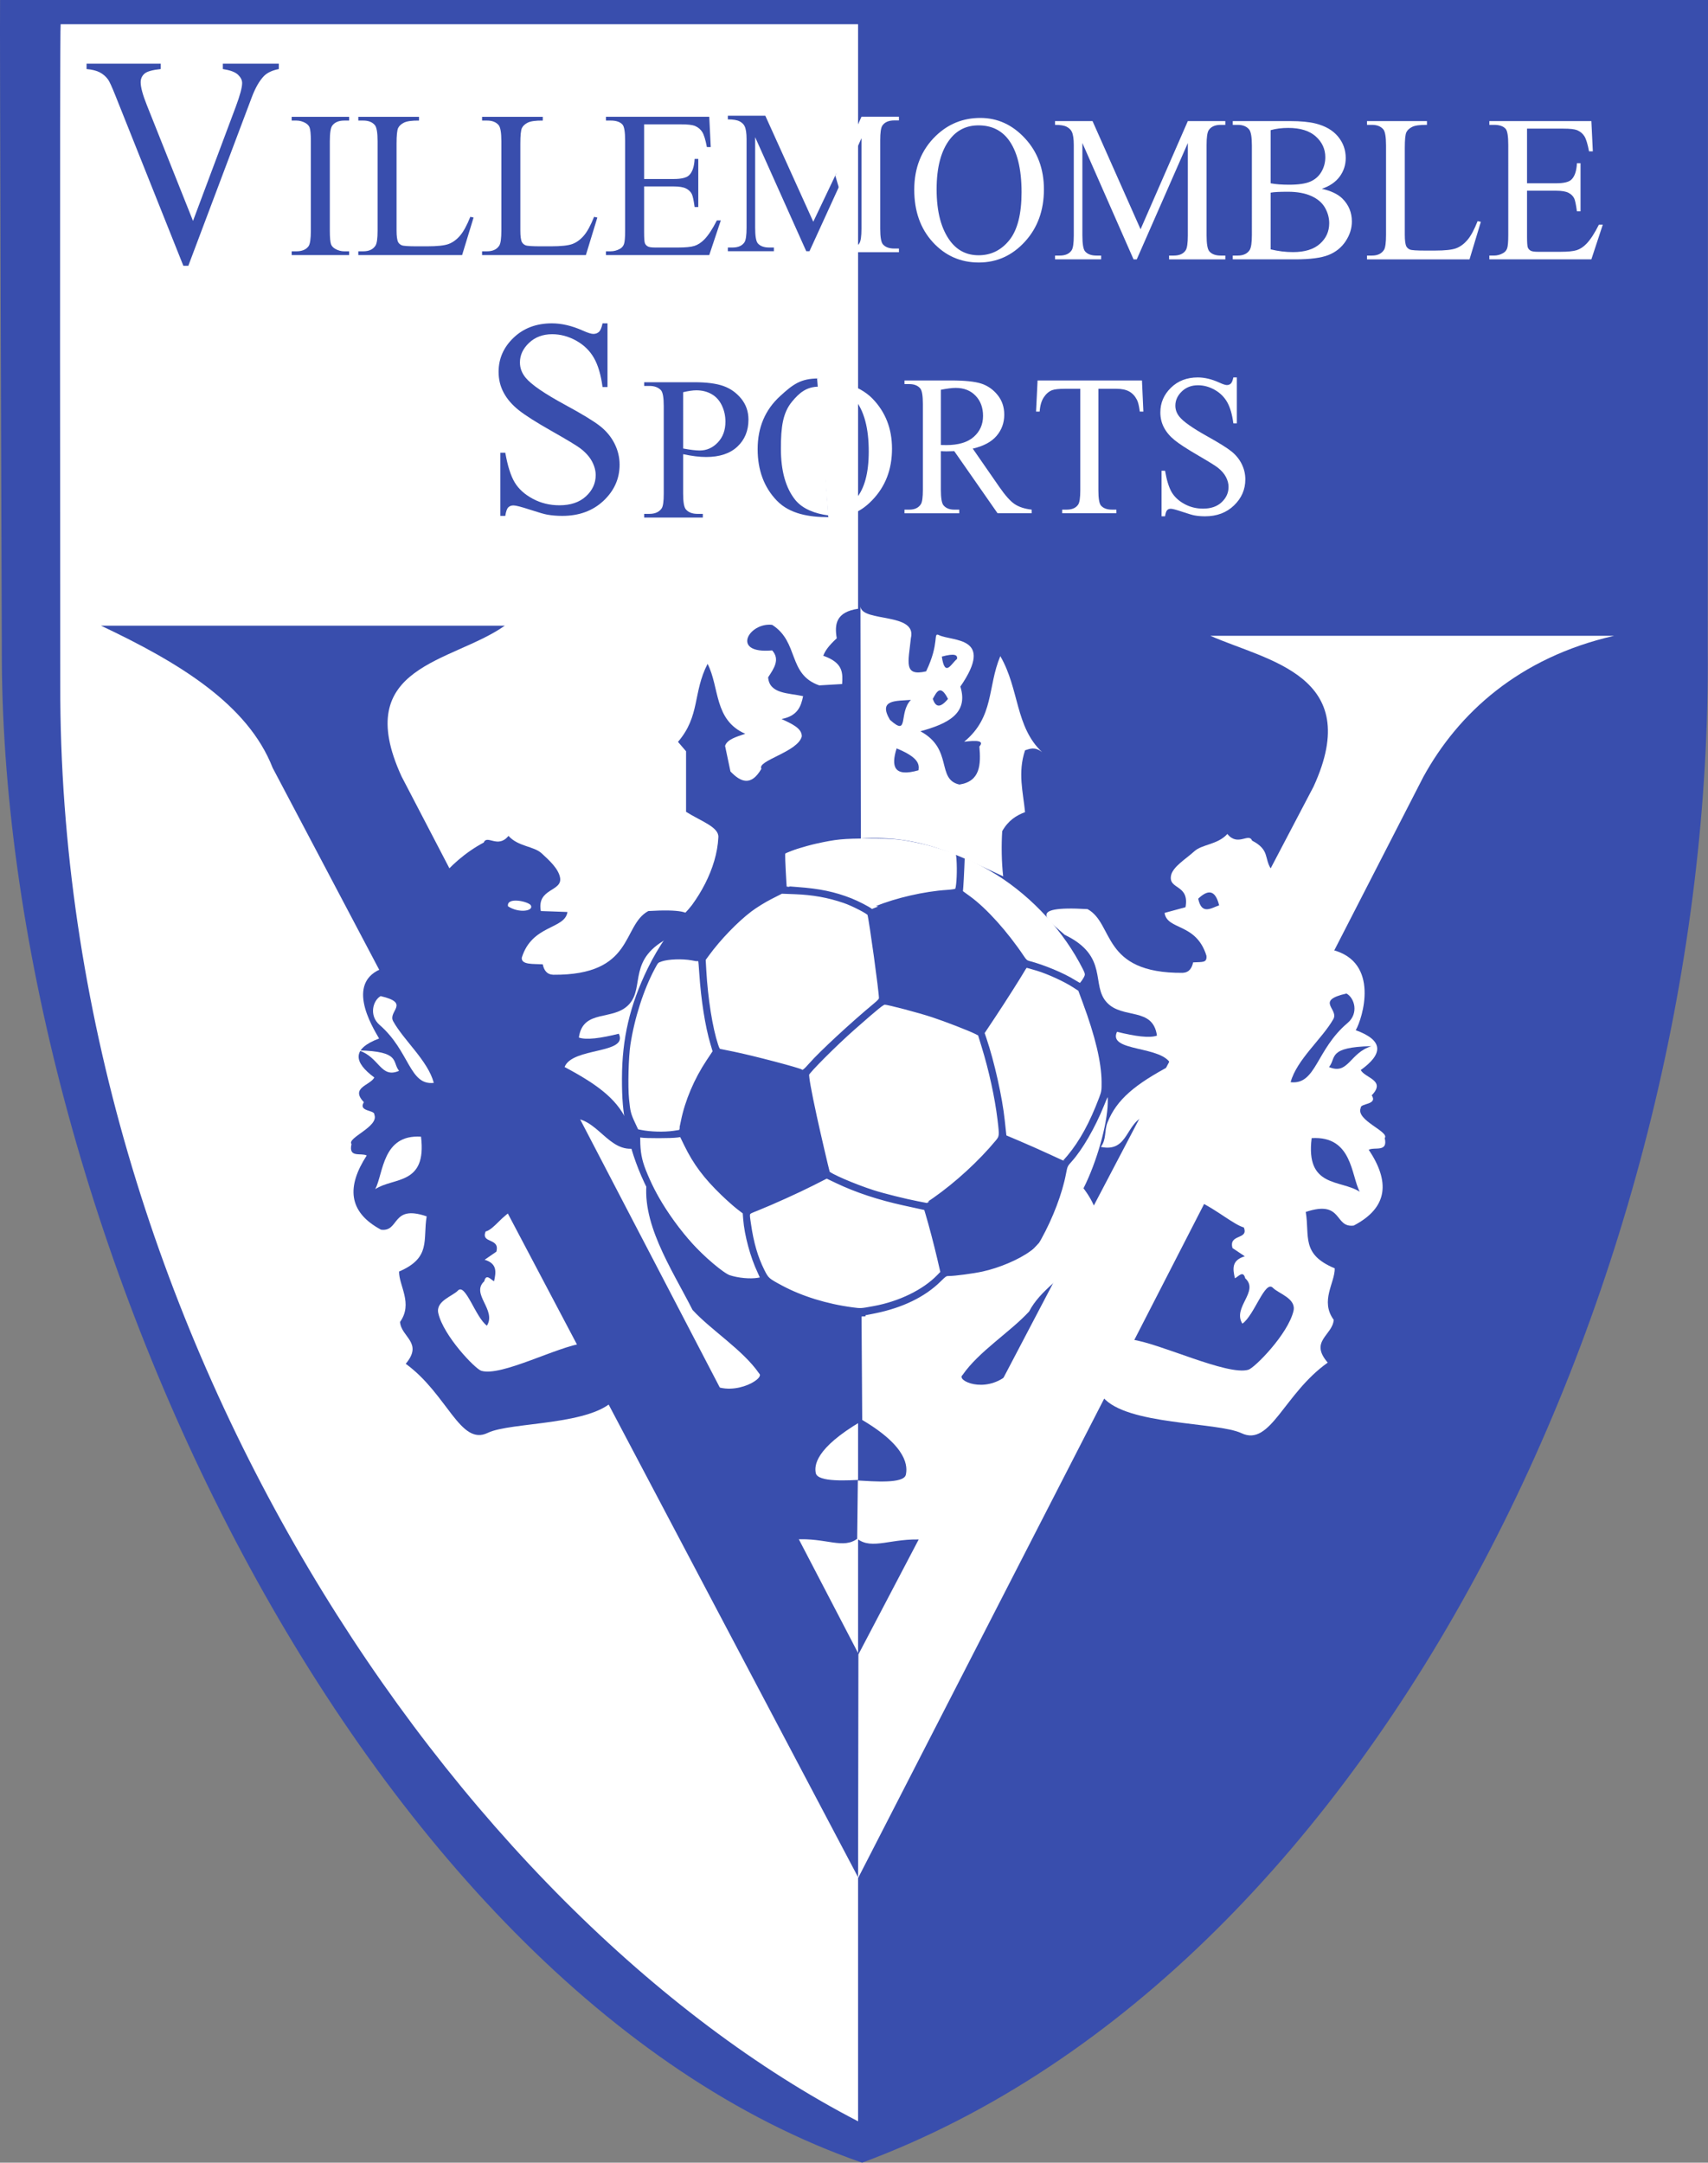 <?xml version="1.0" encoding="utf-8"?>
<!-- Generator: Adobe Illustrator 13.0.2, SVG Export Plug-In . SVG Version: 6.00 Build 14948)  -->
<!DOCTYPE svg PUBLIC "-//W3C//DTD SVG 1.0//EN" "http://www.w3.org/TR/2001/REC-SVG-20010904/DTD/svg10.dtd">
<svg version="1.0" id="Ebene_1" xmlns="http://www.w3.org/2000/svg" xmlns:xlink="http://www.w3.org/1999/xlink" x="0px" y="0px"
	 width="252.801px" height="319.999px" viewBox="0 0 252.801 319.999" enable-background="new 0 0 252.801 319.999"
	 xml:space="preserve">
<rect x="0" y="0" width="252.801" height="319.999" fill="#808080" stroke="none"/>
<g>
	<path fill="#394EAD" d="M252.801,0H0.012c-0.08,1.059,0.256,95.482,0.255,95.712c-0.353,84.527,52.811,198.457,127.334,224.287
		c77.29-28.662,125.961-133.135,125.155-223.875L252.801,0L252.801,0z"/>
	<path fill="#FFFFFF" d="M127.004,313.878C67.747,283.241,8.686,197.198,8.92,101.259c0-0.197-0.104-97.417,0.056-97.675h118.027
		V313.878L127.004,313.878z"/>
	<path fill="#394EAD" d="M41.268,9.421v0.798c-0.951,0.187-1.671,0.518-2.16,0.992c-0.7,0.705-1.321,1.783-1.863,3.235L27.873,39.33
		h-0.733L17.073,14.122c-0.515-1.293-0.878-2.084-1.09-2.372c-0.331-0.445-0.737-0.794-1.219-1.045
		c-0.482-0.252-1.133-0.414-1.952-0.485V9.421h10.979v0.798c-1.242,0.129-2.048,0.359-2.417,0.69
		c-0.37,0.331-0.555,0.755-0.555,1.272c0,0.719,0.304,1.84,0.912,3.364l6.836,17.143l6.341-16.927
		c0.621-1.668,0.931-2.825,0.932-3.472c0-0.417-0.192-0.815-0.575-1.197c-0.383-0.381-1.031-0.65-1.942-0.809
		c-0.066-0.014-0.178-0.036-0.337-0.064V9.421H41.268L41.268,9.421z"/>
	<path fill="#394EAD" d="M51.672,37.185v0.558h-8.501v-0.558h0.702c0.819,0,1.415-0.247,1.785-0.739
		c0.234-0.322,0.351-1.097,0.351-2.324V20.903c0-1.036-0.063-1.72-0.19-2.052c-0.098-0.251-0.297-0.468-0.6-0.649
		c-0.429-0.241-0.878-0.362-1.346-0.362h-0.702v-0.558h8.501v0.558h-0.717c-0.81,0-1.4,0.247-1.771,0.739
		c-0.244,0.322-0.366,1.097-0.366,2.324v13.219c0,1.036,0.063,1.72,0.19,2.052c0.098,0.251,0.303,0.468,0.615,0.649
		c0.419,0.242,0.863,0.362,1.332,0.362H51.672L51.672,37.185z"/>
	<path fill="#394EAD" d="M69.611,32.084l0.483,0.105l-1.697,5.553H53.033v-0.558h0.747c0.839,0,1.438-0.282,1.799-0.845
		c0.205-0.322,0.308-1.066,0.308-2.233V20.903c0-1.278-0.137-2.078-0.41-2.399c-0.38-0.442-0.946-0.664-1.697-0.664h-0.747v-0.558
		h8.984v0.558c-1.054-0.01-1.792,0.091-2.217,0.302c-0.424,0.211-0.715,0.478-0.871,0.8c-0.156,0.322-0.234,1.092-0.234,2.309
		v12.856c0,0.835,0.078,1.409,0.234,1.72c0.117,0.211,0.297,0.367,0.541,0.468c0.244,0.101,1.005,0.151,2.283,0.151h1.449
		c1.521,0,2.59-0.116,3.204-0.347c0.615-0.231,1.176-0.642,1.683-1.23C68.596,34.28,69.104,33.352,69.611,32.084L69.611,32.084
		L69.611,32.084z"/>
	<path fill="#394EAD" d="M87.93,32.084l0.483,0.105l-1.697,5.553H71.352v-0.558h0.746c0.839,0,1.439-0.282,1.8-0.845
		c0.205-0.322,0.308-1.066,0.308-2.233V20.903c0-1.278-0.137-2.078-0.41-2.399c-0.38-0.442-0.946-0.664-1.697-0.664h-0.746v-0.558
		h8.984v0.558c-1.053-0.01-1.792,0.091-2.216,0.302c-0.425,0.211-0.715,0.478-0.871,0.8c-0.156,0.322-0.234,1.092-0.234,2.309
		v12.856c0,0.835,0.078,1.409,0.234,1.72c0.117,0.211,0.297,0.367,0.541,0.468c0.244,0.101,1.005,0.151,2.283,0.151h1.449
		c1.521,0,2.59-0.116,3.204-0.347c0.615-0.231,1.175-0.642,1.683-1.23S87.423,33.352,87.93,32.084L87.93,32.084L87.93,32.084z"/>
	<path fill="#394EAD" d="M95.334,18.398v8.088h4.36c1.131,0,1.887-0.176,2.268-0.528c0.507-0.463,0.79-1.278,0.849-2.445h0.541
		v7.123h-0.541c-0.137-0.996-0.273-1.635-0.41-1.917c-0.176-0.352-0.463-0.628-0.863-0.83s-1.015-0.302-1.844-0.302h-4.36v6.746
		c0,0.905,0.039,1.456,0.117,1.652c0.078,0.196,0.214,0.352,0.41,0.468c0.195,0.116,0.565,0.173,1.112,0.173h3.365
		c1.122,0,1.937-0.08,2.444-0.241c0.507-0.161,0.995-0.478,1.463-0.951c0.605-0.624,1.225-1.564,1.858-2.822h0.585l-1.712,5.13
		H89.686v-0.558h0.702c0.468,0,0.912-0.116,1.332-0.347c0.312-0.161,0.524-0.402,0.637-0.724c0.112-0.322,0.168-0.981,0.168-1.977
		V20.842c0-1.298-0.126-2.098-0.38-2.399c-0.351-0.402-0.937-0.604-1.756-0.604h-0.702v-0.558h15.291l0.219,4.481h-0.57
		c-0.205-1.076-0.432-1.816-0.681-2.218s-0.617-0.709-1.104-0.92c-0.391-0.151-1.078-0.226-2.063-0.226H95.334L95.334,18.398z"/>
	<path fill="#FFFFFF" d="M145.102,17.45c2.544,0,4.747,1.008,6.611,3.024s2.797,4.534,2.797,7.551c0,3.108-0.939,5.688-2.818,7.739
		s-4.152,3.078-6.821,3.078c-2.697,0-4.964-1.001-6.799-3.002c-1.836-2.001-2.753-4.591-2.753-7.77c0-3.249,1.06-5.899,3.179-7.951
		C140.338,18.339,142.539,17.45,145.102,17.45L145.102,17.45L145.102,17.45z M144.827,18.551c-1.754,0-3.16,0.679-4.22,2.037
		c-1.32,1.69-1.979,4.164-1.979,7.422c0,3.339,0.684,5.909,2.052,7.709c1.05,1.368,2.438,2.052,4.162,2.052
		c1.84,0,3.359-0.75,4.56-2.248c1.199-1.499,1.799-3.862,1.799-7.091c0-3.5-0.66-6.11-1.979-7.83
		C148.16,19.235,146.696,18.551,144.827,18.551L144.827,18.551L144.827,18.551z"/>
	<path fill="#FFFFFF" d="M167.776,38.375l-7.573-17.214v13.668c0,1.257,0.131,2.042,0.391,2.354c0.356,0.422,0.92,0.633,1.69,0.633
		h0.694v0.559h-6.821v-0.559h0.693c0.829,0,1.416-0.261,1.764-0.784c0.212-0.322,0.317-1.056,0.317-2.203V21.462
		c0-0.905-0.097-1.559-0.289-1.961c-0.135-0.292-0.383-0.536-0.744-0.732s-0.941-0.294-1.741-0.294v-0.558h5.549l7.11,16.007
		l6.995-16.007h5.549v0.558h-0.679c-0.839,0-1.431,0.262-1.778,0.785c-0.212,0.322-0.317,1.056-0.317,2.203v13.367
		c0,1.257,0.135,2.042,0.404,2.354c0.356,0.422,0.92,0.633,1.691,0.633h0.679v0.559h-8.324v-0.559h0.694
		c0.838,0,1.426-0.261,1.763-0.784c0.212-0.322,0.318-1.056,0.318-2.203V21.161l-7.559,17.214H167.776L167.776,38.375z"/>
	<path fill="#FFFFFF" d="M195.639,27.935c1.358,0.302,2.375,0.785,3.049,1.448c0.935,0.925,1.402,2.057,1.402,3.395
		c0,1.016-0.309,1.989-0.925,2.919c-0.617,0.93-1.462,1.609-2.536,2.036c-1.074,0.428-2.715,0.642-4.921,0.642h-9.249v-0.559h0.737
		c0.818,0,1.406-0.271,1.763-0.814c0.222-0.352,0.332-1.102,0.332-2.248V21.538c0-1.268-0.14-2.067-0.419-2.399
		c-0.376-0.442-0.935-0.664-1.676-0.664h-0.737v-0.558h8.469c1.58,0,2.847,0.121,3.801,0.362c1.444,0.362,2.548,1.003,3.31,1.923
		c0.761,0.92,1.141,1.979,1.142,3.176c-0.001,1.026-0.299,1.944-0.896,2.753S196.805,27.542,195.639,27.935L195.639,27.935
		L195.639,27.935z M188.066,27.12c0.356,0.071,0.763,0.124,1.221,0.159s0.961,0.053,1.511,0.053c1.406,0,2.464-0.158,3.172-0.475
		s1.25-0.802,1.626-1.456c0.375-0.654,0.563-1.368,0.563-2.142c0-1.197-0.468-2.218-1.402-3.063
		c-0.935-0.845-2.298-1.267-4.09-1.268c-0.963,0-1.83,0.111-2.601,0.332V27.12L188.066,27.12z M188.066,36.896
		c1.117,0.271,2.221,0.407,3.309,0.407c1.744,0,3.074-0.41,3.989-1.229s1.373-1.833,1.373-3.04c0-0.794-0.207-1.559-0.622-2.293
		c-0.414-0.734-1.089-1.313-2.022-1.735c-0.935-0.422-2.091-0.634-3.469-0.634c-0.598,0-1.108,0.01-1.532,0.03
		s-0.766,0.055-1.025,0.105V36.896L188.066,36.896z"/>
	<path fill="#FFFFFF" d="M218.703,32.717l0.477,0.106l-1.676,5.552H202.33v-0.559h0.736c0.829,0,1.421-0.281,1.778-0.845
		c0.202-0.322,0.303-1.066,0.303-2.232V21.538c0-1.277-0.135-2.077-0.404-2.399c-0.376-0.442-0.935-0.664-1.677-0.664h-0.736v-0.558
		h8.873v0.558c-1.041-0.01-1.771,0.091-2.189,0.302c-0.419,0.211-0.706,0.478-0.86,0.8s-0.23,1.091-0.23,2.308v12.854
		c0,0.834,0.076,1.408,0.23,1.72c0.116,0.211,0.294,0.367,0.535,0.468c0.24,0.101,0.992,0.15,2.254,0.15h1.431
		c1.503,0,2.559-0.115,3.165-0.347c0.607-0.231,1.161-0.641,1.662-1.229S218.202,33.984,218.703,32.717L218.703,32.717
		L218.703,32.717z"/>
	<path fill="#FFFFFF" d="M226.016,19.034v8.086h4.307c1.117,0,1.864-0.176,2.24-0.528c0.501-0.462,0.78-1.277,0.838-2.444h0.535
		v7.121H233.4c-0.135-0.996-0.27-1.634-0.404-1.916c-0.174-0.352-0.458-0.628-0.853-0.83c-0.396-0.201-1.002-0.302-1.821-0.302
		h-4.307v6.744c0,0.905,0.039,1.456,0.115,1.652c0.077,0.196,0.212,0.352,0.405,0.468c0.192,0.116,0.559,0.173,1.098,0.173h3.324
		c1.108,0,1.912-0.081,2.413-0.241c0.501-0.161,0.983-0.478,1.445-0.951c0.598-0.624,1.209-1.563,1.836-2.821h0.578l-1.691,5.129
		h-15.102v-0.559h0.693c0.463,0,0.901-0.115,1.315-0.347c0.309-0.161,0.518-0.402,0.629-0.724c0.11-0.322,0.166-0.981,0.166-1.977
		V21.478c0-1.297-0.125-2.097-0.376-2.399c-0.347-0.402-0.925-0.604-1.734-0.604h-0.693v-0.558h15.102l0.217,4.481h-0.563
		c-0.202-1.076-0.427-1.815-0.672-2.218c-0.246-0.402-0.609-0.709-1.091-0.92c-0.386-0.151-1.065-0.226-2.038-0.226H226.016
		L226.016,19.034z"/>
	<path fill="#394EAD" d="M89.917,47.844v9.422h-0.735c-0.239-1.808-0.666-3.248-1.282-4.319c-0.616-1.072-1.495-1.922-2.634-2.551
		c-1.14-0.63-2.319-0.944-3.539-0.944c-1.378,0-2.518,0.425-3.419,1.275c-0.901,0.851-1.352,1.818-1.352,2.903
		c0,0.83,0.285,1.587,0.855,2.27c0.821,1.004,2.776,2.344,5.864,4.018c2.518,1.366,4.238,2.414,5.159,3.144
		c0.921,0.73,1.63,1.591,2.127,2.582c0.497,0.991,0.745,2.029,0.745,3.114c0,2.063-0.792,3.841-2.375,5.334s-3.622,2.24-6.113,2.24
		c-0.782,0-1.518-0.06-2.207-0.181c-0.411-0.067-1.262-0.312-2.554-0.733c-1.292-0.422-2.111-0.633-2.455-0.633
		c-0.332,0-0.593,0.101-0.785,0.302c-0.192,0.201-0.335,0.616-0.428,1.245h-0.735V66.99h0.735c0.345,1.955,0.809,3.418,1.392,4.39
		c0.583,0.971,1.475,1.778,2.674,2.42c1.199,0.643,2.515,0.964,3.946,0.964c1.656,0,2.965-0.442,3.926-1.326
		c0.96-0.884,1.441-1.929,1.441-3.134c0-0.669-0.182-1.346-0.546-2.029c-0.365-0.683-0.931-1.319-1.7-1.909
		c-0.517-0.401-1.928-1.255-4.234-2.561c-2.306-1.306-3.946-2.347-4.92-3.124s-1.713-1.634-2.216-2.572
		c-0.504-0.938-0.755-1.969-0.755-3.094c0-1.955,0.742-3.639,2.227-5.052c1.484-1.413,3.373-2.12,5.666-2.12
		c1.431,0,2.949,0.355,4.552,1.065c0.742,0.335,1.266,0.502,1.57,0.502c0.345,0,0.626-0.104,0.845-0.312s0.394-0.626,0.527-1.256
		H89.917L89.917,47.844z"/>
	<path fill="#394EAD" d="M101.11,67.203v5.833c0,1.26,0.14,2.042,0.418,2.348c0.378,0.433,0.951,0.65,1.718,0.65h0.777v0.546h-8.681
		v-0.546h0.762c0.857,0,1.469-0.275,1.838-0.827c0.199-0.305,0.299-1.028,0.299-2.17V60.1c0-1.26-0.134-2.043-0.403-2.348
		c-0.389-0.433-0.966-0.649-1.733-0.649h-0.762v-0.546h7.426c1.813,0,3.242,0.185,4.288,0.554s1.927,0.992,2.645,1.868
		c0.717,0.876,1.076,1.915,1.076,3.116c0,1.634-0.545,2.963-1.636,3.987c-1.09,1.024-2.632,1.536-4.624,1.536
		c-0.488,0-1.016-0.034-1.584-0.103C102.366,67.444,101.758,67.34,101.11,67.203L101.11,67.203L101.11,67.203z M101.11,66.361
		c0.528,0.099,0.996,0.172,1.405,0.222c0.408,0.049,0.757,0.074,1.046,0.074c1.036,0,1.93-0.396,2.682-1.189
		c0.752-0.792,1.128-1.818,1.128-3.079c0-0.866-0.179-1.671-0.538-2.414c-0.359-0.744-0.867-1.3-1.524-1.669
		c-0.658-0.369-1.405-0.554-2.241-0.554c-0.508,0-1.161,0.094-1.958,0.281V66.361L101.11,66.361z"/>
	<path fill="#FFFFFF" d="M152.703,75.944h-5.054l-6.407-9.187c-0.475,0.019-0.861,0.029-1.159,0.029
		c-0.12,0-0.251-0.002-0.391-0.007s-0.283-0.012-0.433-0.021v5.709c0,1.236,0.13,2.004,0.391,2.304
		c0.354,0.425,0.885,0.638,1.592,0.638h0.74v0.536h-8.111v-0.536h0.712c0.801,0,1.373-0.271,1.718-0.812
		c0.195-0.299,0.293-1.009,0.293-2.13V59.773c0-1.236-0.131-2.004-0.391-2.304c-0.363-0.425-0.903-0.638-1.62-0.638h-0.712v-0.536
		h6.896c2.01,0,3.492,0.152,4.446,0.456c0.954,0.305,1.764,0.865,2.429,1.681s0.998,1.79,0.998,2.919
		c0,1.208-0.379,2.256-1.138,3.145s-1.934,1.517-3.524,1.884l3.908,5.637c0.894,1.294,1.661,2.154,2.304,2.579
		c0.642,0.425,1.479,0.696,2.513,0.812V75.944L152.703,75.944z M139.26,65.844c0.177,0,0.33,0.002,0.461,0.007
		c0.13,0.005,0.237,0.007,0.321,0.007c1.805,0,3.166-0.406,4.083-1.217c0.916-0.812,1.375-1.845,1.375-3.101
		c0-1.227-0.37-2.224-1.11-2.992c-0.739-0.768-1.719-1.152-2.938-1.152c-0.539,0-1.271,0.092-2.191,0.275V65.844L139.26,65.844z"/>
	<path fill="#FFFFFF" d="M169.021,56.295l0.21,4.608H168.7c-0.102-0.812-0.241-1.391-0.418-1.739
		c-0.289-0.561-0.673-0.974-1.152-1.239c-0.479-0.266-1.109-0.398-1.892-0.398h-2.666v15.012c0,1.208,0.126,1.961,0.377,2.261
		c0.354,0.406,0.898,0.608,1.634,0.608h0.655v0.536h-8.026v-0.536h0.67c0.801,0,1.368-0.251,1.703-0.753
		c0.205-0.309,0.308-1.014,0.308-2.116V57.527h-2.275c-0.885,0-1.513,0.068-1.885,0.203c-0.484,0.184-0.898,0.536-1.242,1.058
		c-0.345,0.521-0.55,1.227-0.614,2.116h-0.531l0.224-4.608H169.021L169.021,56.295z"/>
	<path fill="#FFFFFF" d="M183.065,55.846v6.796h-0.517c-0.168-1.304-0.468-2.343-0.9-3.116c-0.433-0.772-1.05-1.386-1.85-1.84
		c-0.801-0.454-1.629-0.681-2.485-0.681c-0.968,0-1.768,0.307-2.4,0.92s-0.949,1.312-0.949,2.094c0,0.599,0.199,1.145,0.6,1.638
		c0.577,0.725,1.95,1.69,4.118,2.898c1.769,0.985,2.976,1.741,3.623,2.268c0.646,0.526,1.145,1.147,1.493,1.862
		c0.35,0.715,0.523,1.464,0.523,2.246c0,1.488-0.556,2.77-1.668,3.847s-2.543,1.616-4.293,1.616c-0.549,0-1.065-0.043-1.549-0.13
		c-0.289-0.048-0.887-0.225-1.794-0.529s-1.482-0.457-1.725-0.457c-0.232,0-0.416,0.072-0.551,0.217s-0.235,0.444-0.301,0.898
		h-0.516v-6.738h0.516c0.242,1.41,0.568,2.466,0.978,3.166s1.035,1.282,1.878,1.746c0.842,0.463,1.766,0.695,2.771,0.695
		c1.163,0,2.082-0.319,2.757-0.956c0.675-0.638,1.013-1.391,1.013-2.261c0-0.483-0.128-0.971-0.384-1.463s-0.654-0.952-1.194-1.376
		c-0.362-0.29-1.354-0.906-2.973-1.848s-2.771-1.693-3.455-2.253c-0.685-0.561-1.203-1.179-1.557-1.855s-0.53-1.42-0.53-2.231
		c0-1.41,0.521-2.625,1.563-3.645c1.042-1.019,2.368-1.528,3.979-1.528c1.005,0,2.07,0.256,3.196,0.768
		c0.521,0.242,0.889,0.362,1.103,0.362c0.242,0,0.44-0.075,0.594-0.225c0.153-0.149,0.276-0.451,0.37-0.905H183.065L183.065,55.846z
		"/>
	<path fill="#394EAD" d="M124.295,27.365l-4.485,9.808h-0.477l-7.563-16.874v13.399c0,1.232,0.13,2.001,0.39,2.307
		c0.356,0.414,0.919,0.621,1.689,0.621h0.693v0.547h-6.813v-0.547h0.693c0.827,0,1.414-0.256,1.761-0.769
		c0.212-0.316,0.317-1.035,0.317-2.159V20.595c0-0.887-0.096-1.528-0.289-1.922c-0.135-0.286-0.382-0.525-0.743-0.717
		s-0.941-0.289-1.74-0.289V17.12h5.543l7.102,15.69l3.452-7.246L124.295,27.365L124.295,27.365z"/>
	<path fill="#FFFFFF" d="M123.631,25.978l3.877-8.708h5.543v0.547h-0.679c-0.837,0-1.429,0.256-1.775,0.769
		c-0.212,0.315-0.317,1.035-0.317,2.159v13.103c0,1.232,0.135,2.001,0.404,2.307c0.355,0.414,0.919,0.621,1.688,0.621h0.679v0.547
		h-8.315v-0.547h0.693c0.837,0,1.424-0.256,1.761-0.769c0.211-0.315,0.317-1.035,0.317-2.159V20.448l-3.319,7.419L123.631,25.978
		L123.631,25.978z"/>
	<path fill="#394EAD" d="M121.23,57.211c-1.824,0-2.897,0.877-4,2.213c-1.373,1.663-1.649,3.762-1.649,6.969
		c0,3.287,0.711,5.815,2.135,7.587c1.092,1.346,2.967,2.037,4.911,2.285 M122.62,76.521c-2.806,0-5.708-0.453-7.617-2.422
		s-2.864-4.519-2.864-7.646c0-3.197,1.103-5.806,3.307-7.825c1.914-1.752,3.042-2.628,5.708-2.628"/>
	<path fill="#FFFFFF" d="M120.937,55.985c2.646,0,6.241,0.992,8.181,2.977c1.938,1.985,2.908,4.462,2.908,7.432
		c0,3.059-0.977,5.597-2.931,7.617c-1.955,2.02-3.707,2.483-6.482,2.483 M122.591,76.309c-6.649-17.465,2.872-1.061,4.12-2.536
		c1.247-1.475,1.872-3.801,1.872-6.978c0-3.445-0.687-6.014-2.06-7.706c-0.955-1.166-4.602-3.64-5.076-1.845
		c-2.876,10.877-0.564-0.029-0.825-0.029"/>
	<path fill="#394EAD" d="M127.004,244.591l0.199,33.549L40.354,113.611c-3.672-9.406-13.842-15.566-25.402-21.03h59.761
		c-7.797,5.503-22.842,5.832-15.28,22.3L127.004,244.591L127.004,244.591z"/>
	<path fill="#FFFFFF" d="M127.054,244.792l-0.05,33.098l83.662-162.935c5.165-9.407,14.14-17.657,28.24-20.881h-59.761
		c8.395,3.711,22.842,5.832,15.28,22.301L127.054,244.792L127.054,244.792z"/>
	<path fill="#FFFFFF" d="M164.72,159.745c0,19.861-16.183,35.98-36.122,35.98c-19.94,0-36.122-16.119-36.122-35.98
		s16.182-35.98,36.122-35.98C148.537,123.765,164.72,139.884,164.72,159.745L164.72,159.745z"/>
	<path fill="#394EAD" d="M125.855,195.897c-4.525-0.436-8.477-1.438-12.136-3.08c-10.519-4.721-18.54-14.818-20.739-26.113
		c-0.454-2.33-0.612-4.189-0.605-7.123c0.013-5.878,1.152-10.75,3.771-16.135c3.167-6.512,8.36-11.97,14.85-15.607
		c2.688-1.507,6.225-2.843,9.436-3.565c9.19-2.066,18.61-0.577,26.604,4.207c7.38,4.417,13.158,11.608,15.853,19.73
		c2.159,6.511,2.413,13.216,0.758,20.074c-3.145,13.033-13.495,23.414-26.518,26.6C133.802,195.696,128.623,196.163,125.855,195.897
		L125.855,195.897z M132.009,195.589c3.236-0.32,6.812-1.188,9.744-2.361c4.402-1.762,7.618-3.805,11.523-7.316l0.631-0.566
		l-0.367-0.494c-0.202-0.273-0.381-0.514-0.397-0.535c-0.016-0.023-0.391,0.227-0.833,0.553c-1.635,1.209-4.501,2.43-6.968,2.965
		c-1.336,0.291-4.045,0.65-4.89,0.65c-0.51,0-0.613,0.064-1.461,0.902c-2.257,2.23-5.511,3.813-9.522,4.627
		c-0.855,0.174-1.598,0.316-1.651,0.316c-0.102,0,0.012,1.082,0.134,1.279C128.05,195.769,130.317,195.757,132.009,195.589
		L132.009,195.589z M129.39,193.562c3.798-0.695,7.405-2.455,9.538-4.654l0.596-0.613l-0.487-2.096
		c-0.464-1.998-1.261-5.027-1.754-6.67l-0.229-0.764l-0.69-0.152c-0.38-0.086-1.518-0.334-2.527-0.553
		c-3.727-0.811-7.067-1.914-9.951-3.289l-1.527-0.729l-2.083,1.057c-2.143,1.088-5.857,2.77-8.258,3.738
		c-1.553,0.629-1.45,0.422-1.175,2.342c0.393,2.752,1.025,4.916,2.012,6.887c0.631,1.26,0.746,1.361,2.773,2.445
		c2.951,1.58,6.692,2.738,10.454,3.236C127.443,193.929,127.363,193.933,129.39,193.562L129.39,193.562z M112.208,189.386
		c0.332-0.055,0.626-0.123,0.654-0.15c0.028-0.029-0.167-0.51-0.433-1.068c-1.058-2.223-1.933-5.453-2.113-7.803l-0.076-0.994
		l-0.895-0.684c-0.492-0.375-1.548-1.313-2.347-2.082c-2.548-2.451-4.104-4.529-5.427-7.244l-0.711-1.461l-0.645,0.098
		c-0.803,0.119-4.657,0.127-5.3,0.008l-0.475-0.086l0.002,0.723c0.005,1.783,0.236,3.043,0.836,4.568
		c1.523,3.867,3.835,7.557,6.805,10.852c1.9,2.107,4.857,4.607,5.829,4.926C109.222,189.417,111.015,189.583,112.208,189.386
		L112.208,189.386z M155.486,183.593c1.886-2.119,3.901-5.1,5.199-7.686c1.953-3.895,3.524-9.447,3.59-12.689
		c0.021-1.1,0.004-1.197-0.239-1.289c-0.241-0.092-0.321,0.041-0.939,1.57c-1.304,3.225-3.146,6.408-4.716,8.152
		c-0.66,0.732-0.696,0.809-0.916,1.969c-0.54,2.855-1.922,6.498-3.628,9.564l-0.409,0.734l0.42,0.434
		C154.349,184.872,154.348,184.872,155.486,183.593L155.486,183.593z M138.318,177.507c3.298-2.305,6.796-5.516,9.297-8.533
		c0.626-0.754,0.641-0.898,0.341-3.361c-0.401-3.301-1.272-7.281-2.376-10.859l-0.549-1.779l-0.563-0.282
		c-0.98-0.491-4.419-1.823-6.39-2.475c-2.046-0.676-6.609-1.88-7.129-1.88c-0.34,0-0.998,0.53-4.715,3.799
		c-2.606,2.292-6.675,6.361-6.78,6.779c-0.086,0.345,0.3,2.505,1.144,6.384c0.494,2.275,1.751,7.678,1.908,8.207
		c0.108,0.365,3.873,1.994,6.706,2.902c1.501,0.482,4.809,1.309,6.586,1.646c0.697,0.131,1.287,0.246,1.313,0.252
		C137.136,178.315,137.68,177.954,138.318,177.507L138.318,177.507z M158.234,171.198c1.854-2.23,3.343-4.951,4.758-8.695
		c0.349-0.922,0.383-1.146,0.371-2.43c-0.027-2.948-0.94-6.791-2.818-11.854l-0.679-1.833l-0.871-0.565
		c-1.338-0.87-3.783-1.99-5.438-2.493c-0.822-0.25-1.565-0.455-1.651-0.455c-0.085,0-0.262,0.186-0.393,0.413
		c-0.655,1.136-2.957,4.758-4.448,7.001l-1.678,2.522l0.308,0.908c1.168,3.44,2.35,8.728,2.701,12.087
		c0.08,0.77,0.174,1.627,0.207,1.908l0.06,0.51l2.182,0.926c1.2,0.51,3.151,1.375,4.335,1.924c1.185,0.551,2.189,1.004,2.232,1.012
		C157.454,172.091,157.824,171.692,158.234,171.198L158.234,171.198z M99.722,167.638c0.545-0.076,1.008-0.154,1.029-0.176
		c0.021-0.021,0.176-0.721,0.344-1.555c0.601-2.971,1.951-6.144,3.778-8.885l0.943-1.416l-0.359-1.212
		c-0.768-2.59-1.375-6.434-1.638-10.368c-0.072-1.078-0.147-1.976-0.168-1.997s-0.576-0.131-1.234-0.247
		c-1.451-0.254-3.51-0.18-4.548,0.163c-0.67,0.222-0.707,0.258-1.233,1.245c-1.687,3.161-3.041,7.38-3.649,11.371
		c-0.28,1.835-0.388,6.162-0.203,8.067c0.185,1.893,0.279,2.266,0.925,3.648l0.518,1.105l0.646,0.129
		C96.267,167.788,98.267,167.841,99.722,167.638L99.722,167.638z M120.029,157.535c1.459-1.676,6.192-6.056,9.528-8.817
		c0.636-0.526,0.847-0.78,0.852-1.029c0.02-0.866-1.454-11.574-1.715-12.461c-0.078-0.266-2.44-1.484-3.725-1.921
		c-2.394-0.815-4.622-1.214-7.347-1.317l-1.963-0.074l-1.647,0.839c-0.945,0.482-2.213,1.267-2.977,1.844
		c-2.058,1.554-4.62,4.205-6.347,6.567l-0.562,0.769l0.098,1.709c0.239,4.177,0.928,8.492,1.757,11.015
		c0.198,0.601,0.328,0.808,0.536,0.851c0.151,0.032,1.016,0.207,1.921,0.389c2.836,0.571,9.948,2.438,10.183,2.674
		C118.82,158.77,119.193,158.495,120.029,157.535L120.029,157.535z M160.429,145.195c0.574-0.869,0.586-1.041,0.137-1.934
		c-2.802-5.567-7.469-10.678-12.843-14.065c-1.394-0.879-3.569-2.034-4.592-2.438l-0.644-0.254l-0.079,1.928
		c-0.044,1.061-0.11,2.3-0.148,2.754l-0.068,0.826l1.215,0.884c2.406,1.752,5.486,5.18,7.909,8.806
		c0.355,0.531,0.545,0.689,0.95,0.795c2.167,0.567,5.064,1.774,6.65,2.77c0.452,0.285,0.889,0.52,0.97,0.523
		C159.966,145.793,160.21,145.526,160.429,145.195L160.429,145.195z M129.778,134.364c2.882-1.192,7.103-2.158,10.351-2.368
		c0.828-0.054,1.391-0.149,1.495-0.254c0.221-0.221,0.366-2.218,0.293-4.014c-0.048-1.155-0.098-1.434-0.283-1.57
		c-0.357-0.262-3.544-1.269-5.138-1.623c-3.03-0.674-4.119-0.781-7.917-0.781c-3.795,0-4.896,0.109-7.898,0.778
		c-1.403,0.313-4.353,1.21-4.679,1.424c-0.132,0.086-0.138,0.619-0.032,2.752c0.072,1.455,0.149,2.665,0.172,2.688
		c0.022,0.023,0.864,0.101,1.869,0.172c3.246,0.232,5.454,0.694,7.882,1.648c0.967,0.38,2.611,1.224,2.954,1.516
		C128.854,134.738,129.274,134.572,129.778,134.364L129.778,134.364z"/>
	<path fill="none" stroke="#394EAD" stroke-width="0.637" stroke-miterlimit="10" d="M125.855,195.897
		c-4.525-0.436-8.477-1.438-12.136-3.08c-10.519-4.721-18.54-14.818-20.739-26.113c-0.454-2.33-0.612-4.189-0.605-7.123
		c0.013-5.878,1.152-10.75,3.771-16.135c3.167-6.512,8.36-11.97,14.85-15.607c2.688-1.507,6.225-2.843,9.436-3.565
		c9.19-2.066,18.61-0.577,26.604,4.207c7.38,4.417,13.158,11.608,15.853,19.73c2.159,6.511,2.413,13.216,0.758,20.074
		c-3.145,13.033-13.495,23.414-26.518,26.6C133.802,195.696,128.623,196.163,125.855,195.897L125.855,195.897z M132.009,195.589
		c3.236-0.32,6.812-1.188,9.744-2.361c4.402-1.762,7.618-3.805,11.523-7.316l0.631-0.566l-0.367-0.494
		c-0.202-0.273-0.381-0.514-0.397-0.535c-0.016-0.023-0.391,0.227-0.833,0.553c-1.635,1.209-4.501,2.43-6.968,2.965
		c-1.336,0.291-4.045,0.65-4.89,0.65c-0.51,0-0.613,0.064-1.461,0.902c-2.257,2.23-5.511,3.813-9.522,4.627
		c-0.855,0.174-1.598,0.316-1.651,0.316c-0.102,0,0.012,1.082,0.134,1.279C128.05,195.769,130.317,195.757,132.009,195.589
		L132.009,195.589z M129.39,193.562c3.798-0.695,7.405-2.455,9.538-4.654l0.596-0.613l-0.487-2.096
		c-0.464-1.998-1.261-5.027-1.754-6.67l-0.229-0.764l-0.69-0.152c-0.38-0.086-1.518-0.334-2.527-0.553
		c-3.727-0.811-7.067-1.914-9.951-3.289l-1.527-0.729l-2.083,1.057c-2.143,1.088-5.857,2.77-8.258,3.738
		c-1.553,0.629-1.45,0.422-1.175,2.342c0.393,2.752,1.025,4.916,2.012,6.887c0.631,1.26,0.746,1.361,2.773,2.445
		c2.951,1.58,6.692,2.738,10.454,3.236C127.443,193.929,127.363,193.933,129.39,193.562L129.39,193.562z M112.208,189.386
		c0.332-0.055,0.626-0.123,0.654-0.15c0.028-0.029-0.167-0.51-0.433-1.068c-1.058-2.223-1.933-5.453-2.113-7.803l-0.076-0.994
		l-0.895-0.684c-0.492-0.375-1.548-1.313-2.347-2.082c-2.548-2.451-4.104-4.529-5.427-7.244l-0.711-1.461l-0.645,0.098
		c-0.803,0.119-4.657,0.127-5.3,0.008l-0.475-0.086l0.002,0.723c0.005,1.783,0.236,3.043,0.836,4.568
		c1.523,3.867,3.835,7.557,6.805,10.852c1.9,2.107,4.857,4.607,5.829,4.926C109.222,189.417,111.015,189.583,112.208,189.386
		L112.208,189.386z M155.486,183.593c1.886-2.119,3.901-5.1,5.199-7.686c1.953-3.895,3.524-9.447,3.59-12.689
		c0.021-1.1,0.004-1.197-0.239-1.289c-0.241-0.092-0.321,0.041-0.939,1.57c-1.304,3.225-3.146,6.408-4.716,8.152
		c-0.66,0.732-0.696,0.809-0.916,1.969c-0.54,2.855-1.922,6.498-3.628,9.564l-0.409,0.734l0.42,0.434
		C154.349,184.872,154.348,184.872,155.486,183.593L155.486,183.593z M138.318,177.507c3.298-2.305,6.796-5.516,9.297-8.533
		c0.626-0.754,0.641-0.898,0.341-3.361c-0.401-3.301-1.272-7.281-2.376-10.859l-0.549-1.779l-0.563-0.282
		c-0.98-0.491-4.419-1.823-6.39-2.475c-2.046-0.676-6.609-1.88-7.129-1.88c-0.34,0-0.998,0.53-4.715,3.799
		c-2.606,2.292-6.675,6.361-6.78,6.779c-0.086,0.345,0.3,2.505,1.144,6.384c0.494,2.275,1.751,7.678,1.908,8.207
		c0.108,0.365,3.873,1.994,6.706,2.902c1.501,0.482,4.809,1.309,6.586,1.646c0.697,0.131,1.287,0.246,1.313,0.252
		C137.136,178.315,137.68,177.954,138.318,177.507L138.318,177.507z M158.234,171.198c1.854-2.23,3.343-4.951,4.758-8.695
		c0.349-0.922,0.383-1.146,0.371-2.43c-0.027-2.948-0.94-6.791-2.818-11.854l-0.679-1.833l-0.871-0.565
		c-1.338-0.87-3.783-1.99-5.438-2.493c-0.822-0.25-1.565-0.455-1.651-0.455c-0.085,0-0.262,0.186-0.393,0.413
		c-0.655,1.136-2.957,4.758-4.448,7.001l-1.678,2.522l0.308,0.908c1.168,3.44,2.35,8.728,2.701,12.087
		c0.08,0.77,0.174,1.627,0.207,1.908l0.06,0.51l2.182,0.926c1.2,0.51,3.151,1.375,4.335,1.924c1.185,0.551,2.189,1.004,2.232,1.012
		C157.454,172.091,157.824,171.692,158.234,171.198L158.234,171.198z M99.722,167.638c0.545-0.076,1.008-0.154,1.029-0.176
		c0.021-0.021,0.176-0.721,0.344-1.555c0.601-2.971,1.951-6.144,3.778-8.885l0.943-1.416l-0.359-1.212
		c-0.768-2.59-1.375-6.434-1.638-10.368c-0.072-1.078-0.147-1.976-0.168-1.997s-0.576-0.131-1.234-0.247
		c-1.451-0.254-3.51-0.18-4.548,0.163c-0.67,0.222-0.707,0.258-1.233,1.245c-1.687,3.161-3.041,7.38-3.649,11.371
		c-0.28,1.835-0.388,6.162-0.203,8.067c0.185,1.893,0.279,2.266,0.925,3.648l0.518,1.105l0.646,0.129
		C96.267,167.788,98.267,167.841,99.722,167.638L99.722,167.638z M120.029,157.535c1.459-1.676,6.192-6.056,9.528-8.817
		c0.636-0.526,0.847-0.78,0.852-1.029c0.02-0.866-1.454-11.574-1.715-12.461c-0.078-0.266-2.44-1.484-3.725-1.921
		c-2.394-0.815-4.622-1.214-7.347-1.317l-1.963-0.074l-1.647,0.839c-0.945,0.482-2.213,1.267-2.977,1.844
		c-2.058,1.554-4.62,4.205-6.347,6.567l-0.562,0.769l0.098,1.709c0.239,4.177,0.928,8.492,1.757,11.015
		c0.198,0.601,0.328,0.808,0.536,0.851c0.151,0.032,1.016,0.207,1.921,0.389c2.836,0.571,9.948,2.438,10.183,2.674
		C118.82,158.77,119.193,158.495,120.029,157.535L120.029,157.535z M160.429,145.195c0.574-0.869,0.586-1.041,0.137-1.934
		c-2.802-5.567-7.469-10.678-12.843-14.065c-1.394-0.879-3.569-2.034-4.592-2.438l-0.644-0.254l-0.079,1.928
		c-0.044,1.061-0.11,2.3-0.148,2.754l-0.068,0.826l1.215,0.884c2.406,1.752,5.486,5.18,7.909,8.806
		c0.355,0.531,0.545,0.689,0.95,0.795c2.167,0.567,5.064,1.774,6.65,2.77c0.452,0.285,0.889,0.52,0.97,0.523
		C159.966,145.793,160.21,145.526,160.429,145.195L160.429,145.195z M129.778,134.364c2.882-1.192,7.103-2.158,10.351-2.368
		c0.828-0.054,1.391-0.149,1.495-0.254c0.221-0.221,0.366-2.218,0.293-4.014c-0.048-1.155-0.098-1.434-0.283-1.57
		c-0.357-0.262-3.544-1.269-5.138-1.623c-3.03-0.674-4.119-0.781-7.917-0.781c-3.795,0-4.896,0.109-7.898,0.778
		c-1.403,0.313-4.353,1.21-4.679,1.424c-0.132,0.086-0.138,0.619-0.032,2.752c0.072,1.455,0.149,2.665,0.172,2.688
		c0.022,0.023,0.864,0.101,1.869,0.172c3.246,0.232,5.454,0.694,7.882,1.648c0.967,0.38,2.611,1.224,2.954,1.516
		C128.854,134.738,129.274,134.572,129.778,134.364L129.778,134.364z"/>
	<path fill="#394EAD" d="M95.829,174.11c-1.187,6.578,3.512,13.496,6.673,19.711c2.797,3.043,7.446,5.906,9.86,9.408
		c0.977,0.779-4.406,3.9-7.818,1.094l13.089,23.465c4.691-0.313,7.167,1.553,9.372-0.199l0.796-8.658
		c-2.24,0.117-6.758,0.424-7.053-0.957c-0.235-1.098-0.114-3.65,6.754-7.701l-0.1-14.584
		C108.952,195.237,99.625,181.788,95.829,174.11L95.829,174.11z"/>
	<path fill="#FFFFFF" d="M160.339,175.786c6.961,9.164-4.856,12.051-8.018,18.266c-2.798,3.041-7.445,5.906-9.86,9.408
		c-0.978,0.779,3.211,2.805,6.623,0l-12.393,24.359c-4.691-0.313-7.615,1.604-9.82-0.15l0.099-8.607
		c2.241,0.117,6.808,0.523,7.104-0.857c0.234-1.098,0.412-4.049-6.457-8.1l-0.1-15.313
		C147.166,194.44,153.156,185.005,160.339,175.786L160.339,175.786z"/>
	<path fill="#394EAD" d="M86.409,198.739c-3.921,0.496-12.224,4.988-15.175,4.088c-0.891-0.271-5.577-5.143-6.357-8.504
		c-0.424-1.828,2.091-2.514,2.9-3.365c1.11-1.168,2.605,3.98,4.294,5.193c1.449-2.34-2.429-4.688-0.398-6.568
		c0.286-1.189,0.921-0.283,1.453,0c0.288-1.313,0.522-2.607-1.394-3.184l1.734-1.195c0.578-2.104-2.323-1.152-1.593-2.984
		c1.334-0.365,2.371-2.406,4.481-3.385l-18.91-35.805c-6.855,1.736-2.271,8.984-1.335,10.631c-4.051,1.521-3.78,3.498-0.704,5.77
		c-0.621,1.181-3.604,1.476-1.549,3.658c-0.886,1.416,1.638,1.119,1.549,1.83c0.741,1.785-4.093,3.434-3.379,4.363
		c-0.485,2.107,1.407,1.244,2.253,1.689c-2.938,4.525-2.826,8.326,2.112,10.977c2.796,0.369,1.477-3.785,6.759-1.971
		c-0.577,3.506,0.697,6.117-4.083,8.164c-0.037,2.092,2.103,4.721,0.141,7.459c0.175,2.256,3.473,3.07,0.845,6.191
		c6.183,4.5,8.056,12.205,12.137,10.223c3.405-1.652,15.593-1.043,18.91-5.115L86.409,198.739L86.409,198.739z"/>
	<path fill="#FFFFFF" d="M56.339,147.388c4.483,1.041,1.028,2.226,1.855,3.717c1.592,2.87,5.139,5.837,6.011,9.121
		c-3.621,0.415-3.545-4.688-8.027-8.578C54.583,150.263,55.195,148.024,56.339,147.388L56.339,147.388z"/>
	<path fill="#FFFFFF" d="M53.08,155.419c3.094,0.969,3.245,4.223,5.984,3.026C57.988,157.111,59.349,155.566,53.08,155.419
		L53.08,155.419z"/>
	<path fill="#FFFFFF" d="M62.313,168.187c0.888,7.234-4.062,5.963-6.771,7.764C56.771,173.589,56.573,167.827,62.313,168.187
		L62.313,168.187z"/>
	<path fill="#FFFFFF" d="M167.454,198.198c4.12,0.51,14.209,5.396,17.312,4.477c0.936-0.277,5.859-5.256,6.68-8.689
		c0.446-1.867-2.197-2.57-3.048-3.439c-1.167-1.193-2.738,4.068-4.513,5.307c-1.522-2.391,2.553-4.789,0.419-6.711
		c-0.301-1.215-0.968-0.289-1.526,0c-0.302-1.342-0.549-2.664,1.465-3.254l-1.822-1.221c-0.607-2.15,2.441-1.178,1.675-3.051
		c-1.402-0.373-4.229-2.74-6.446-3.74l19.485-37.348c7.204,1.774,4.51,10.221,3.527,11.903c4.257,1.555,3.972,3.575,0.739,5.896
		c0.653,1.207,3.788,1.508,1.628,3.739c0.931,1.445-1.722,1.143-1.628,1.869c-0.778,1.826,4.302,3.51,3.552,4.459
		c0.51,2.154-1.479,1.271-2.367,1.727c3.088,4.625,2.969,8.508-2.22,11.217c-2.938,0.379-1.552-3.869-7.103-2.014
		c0.605,3.582-0.733,6.252,4.291,8.342c0.039,2.139-2.21,4.826-0.148,7.623c-0.184,2.307-3.649,3.139-0.888,6.328
		c-6.498,4.6-8.466,12.471-12.755,10.447c-3.578-1.689-17.022-1.164-20.508-5.324L167.454,198.198L167.454,198.198z"/>
	<path fill="#394EAD" d="M199.291,147.007c-4.712,1.063-1.081,2.274-1.95,3.798c-1.673,2.933-5.4,5.965-6.316,9.321
		c3.806,0.424,3.726-4.792,8.436-8.767C201.136,149.944,200.493,147.657,199.291,147.007L199.291,147.007z"/>
	<path fill="#394EAD" d="M202.997,154.792c-3.251,0.991-3.409,4.316-6.288,3.092C197.84,156.521,196.409,154.942,202.997,154.792
		L202.997,154.792z"/>
	<path fill="#394EAD" d="M194.139,168.403c-0.932,7.391,4.269,6.092,7.115,7.932C199.964,173.923,200.172,168.034,194.139,168.403
		L194.139,168.403z"/>
	<path fill="#394EAD" d="M84.27,165.481c4.134-0.402,5.709,5.289,9.915,4.404c-0.851-1.098-0.697-2.307-1.191-3.535
		c-1.368-3.393-4.065-5.623-9.428-8.468c1.117-2.955,9.465-1.886,8.026-4.926c-2.688,0.665-4.816,0.958-5.914,0.563
		c0.601-4.296,5.074-2.381,7.416-4.901c2.412-2.595-0.367-6.836,6.243-10.017c2.139-1.976,6.188-4.367-3.379-3.8
		c-3.967,2.148-2.001,9.516-14.081,9.429c-0.978-0.054-1.363-0.702-1.549-1.548c-1.403-0.082-3.202,0.101-3.098-0.985
		c1.523-4.909,6.374-4.155,6.759-6.755l-3.943-0.141c-0.624-3.441,3.278-2.835,2.841-4.991c-0.26-1.285-1.536-2.466-2.722-3.552
		c-1.176-1.077-3.448-0.969-4.907-2.576c-1.553,1.927-3.17-0.245-3.661,0.985c-2.648,1.389-5.265,3.697-6.336,5.348L84.27,165.481
		L84.27,165.481z"/>
	<path fill="#FFFFFF" d="M75.188,134.098c1.62,1.074,3.853,0.7,3.379-0.141C78.215,133.375,74.932,132.661,75.188,134.098
		L75.188,134.098z"/>
	<path fill="#FFFFFF" d="M169.693,165.056c-3.148,0.861-2.553,5.527-6.76,4.645c0.852-1.098,0.498-2.408,0.993-3.635
		c1.368-3.393,4.064-5.624,9.428-8.469c-1.117-2.956-9.465-1.886-8.026-4.926c2.688,0.665,4.816,0.957,5.914,0.563
		c-0.602-4.296-5.074-2.381-7.416-4.901c-2.412-2.595,0.366-6.836-6.243-10.017c-2.139-1.976-6.188-4.367,3.38-3.8
		c3.967,2.148,2.001,9.516,14.081,9.429c0.979-0.054,1.362-0.702,1.549-1.548c1.402-0.082,2.075,0.101,1.972-0.985
		c-1.523-4.909-5.811-3.733-6.196-6.333l3.098-0.845c0.624-3.44-2.573-2.554-2.137-4.709c0.261-1.285,2.24-2.465,3.426-3.552
		c1.177-1.077,3.448-0.969,4.907-2.576c1.553,1.927,3.17-0.246,3.661,0.985c2.648,1.389,1.744,2.571,2.816,4.222L169.693,165.056
		L169.693,165.056z"/>
	<path fill="#394EAD" d="M177.347,132.972c1.354-1.279,2.491-1.474,3.098,0.985C179.223,134.383,177.853,135.407,177.347,132.972
		L177.347,132.972z"/>
	<path fill="#394EAD" d="M100.249,136.441c3.103-3.082,5.858-7.932,6.074-12.539c0.123-1.524-2.56-2.382-4.779-3.782v-8.957
		l-1.195-1.393c3.304-3.848,2.183-7.298,4.381-11.544c1.79,3.484,0.912,8.302,5.576,10.35c-1.31,0.44-2.705,0.838-2.987,1.792
		c0.265,1.26,0.531,2.521,0.796,3.782c1.527,1.587,3.053,2.23,4.58-0.398c-0.709-1.207,5.387-2.475,5.974-4.776
		c0.06-1.214-1.499-1.889-2.987-2.587c2.399-0.46,2.875-1.881,3.187-3.384c-2.176-0.479-4.995-0.316-5.178-2.787
		c0.875-1.327,1.792-2.653,0.598-3.98c-6.219,0.567-3.439-4.191,0-3.782c4.018,2.562,2.26,7.313,6.97,8.957l3.385-0.199
		c0.08-1.561,0.235-3.135-2.788-4.18c0.218-0.639,0.717-1.42,1.992-2.587c-0.347-2.063-0.141-3.889,3.186-4.378l0.498,33.338
		C113.309,124.869,108.482,131.779,100.249,136.441L100.249,136.441z"/>
	<path fill="#FFFFFF" d="M127.416,124.074c8.947-0.59,14.613,2.622,21.064,5.596c-0.237-2.064-0.28-4.626-0.142-6.69
		c0.906-1.599,2.101-2.333,3.38-2.814c-0.288-2.978-1.108-5.822,0-9.148c0.738-0.227,1.435-0.578,2.534,0.281
		c-4.011-3.766-3.353-9.302-6.195-14.214c-1.917,4.533-0.875,8.982-5.351,12.667c1.835-0.23,3.03-0.186,2.253,0.704
		c0.232,2.688,0.138,5.158-2.957,5.629c-3.465-0.78-0.876-5.245-5.773-7.881c3.929-1.087,7.174-2.564,5.914-6.615
		c5.153-7.469-1.166-6.65-3.181-7.619c-0.909-0.438,0.155,1.118-1.889,5.368c-3.382,0.785-2.62-1.354-2.253-4.926
		c0.938-3.814-7.173-2.314-7.463-4.645L127.416,124.074L127.416,124.074z"/>
	<path fill="#394EAD" d="M135.948,113.973c0.146-0.943-0.057-1.925-3.239-3.237C131.861,113.42,132.309,115.025,135.948,113.973
		L135.948,113.973z"/>
	<path fill="#394EAD" d="M131.724,106.513c-1.823-3.061,0.963-2.771,3.098-2.955C132.938,105.507,134.613,109.1,131.724,106.513
		L131.724,106.513z"/>
	<path fill="#394EAD" d="M138.06,103.417c0.576-1.051,1.13-2.232,2.254,0C139.005,104.976,138.437,104.464,138.06,103.417
		L138.06,103.417z"/>
	<path fill="#394EAD" d="M139.397,97.154c1.949-0.536,2.357-0.231,2.253,0.352C140.834,98.11,139.868,100.362,139.397,97.154
		L139.397,97.154z"/>
	<polygon fill="#FFFFFF" points="122.851,74.393 120.213,58.669 121.557,57.276 124.893,65.884 122.851,74.393 	"/>
</g>
</svg>
